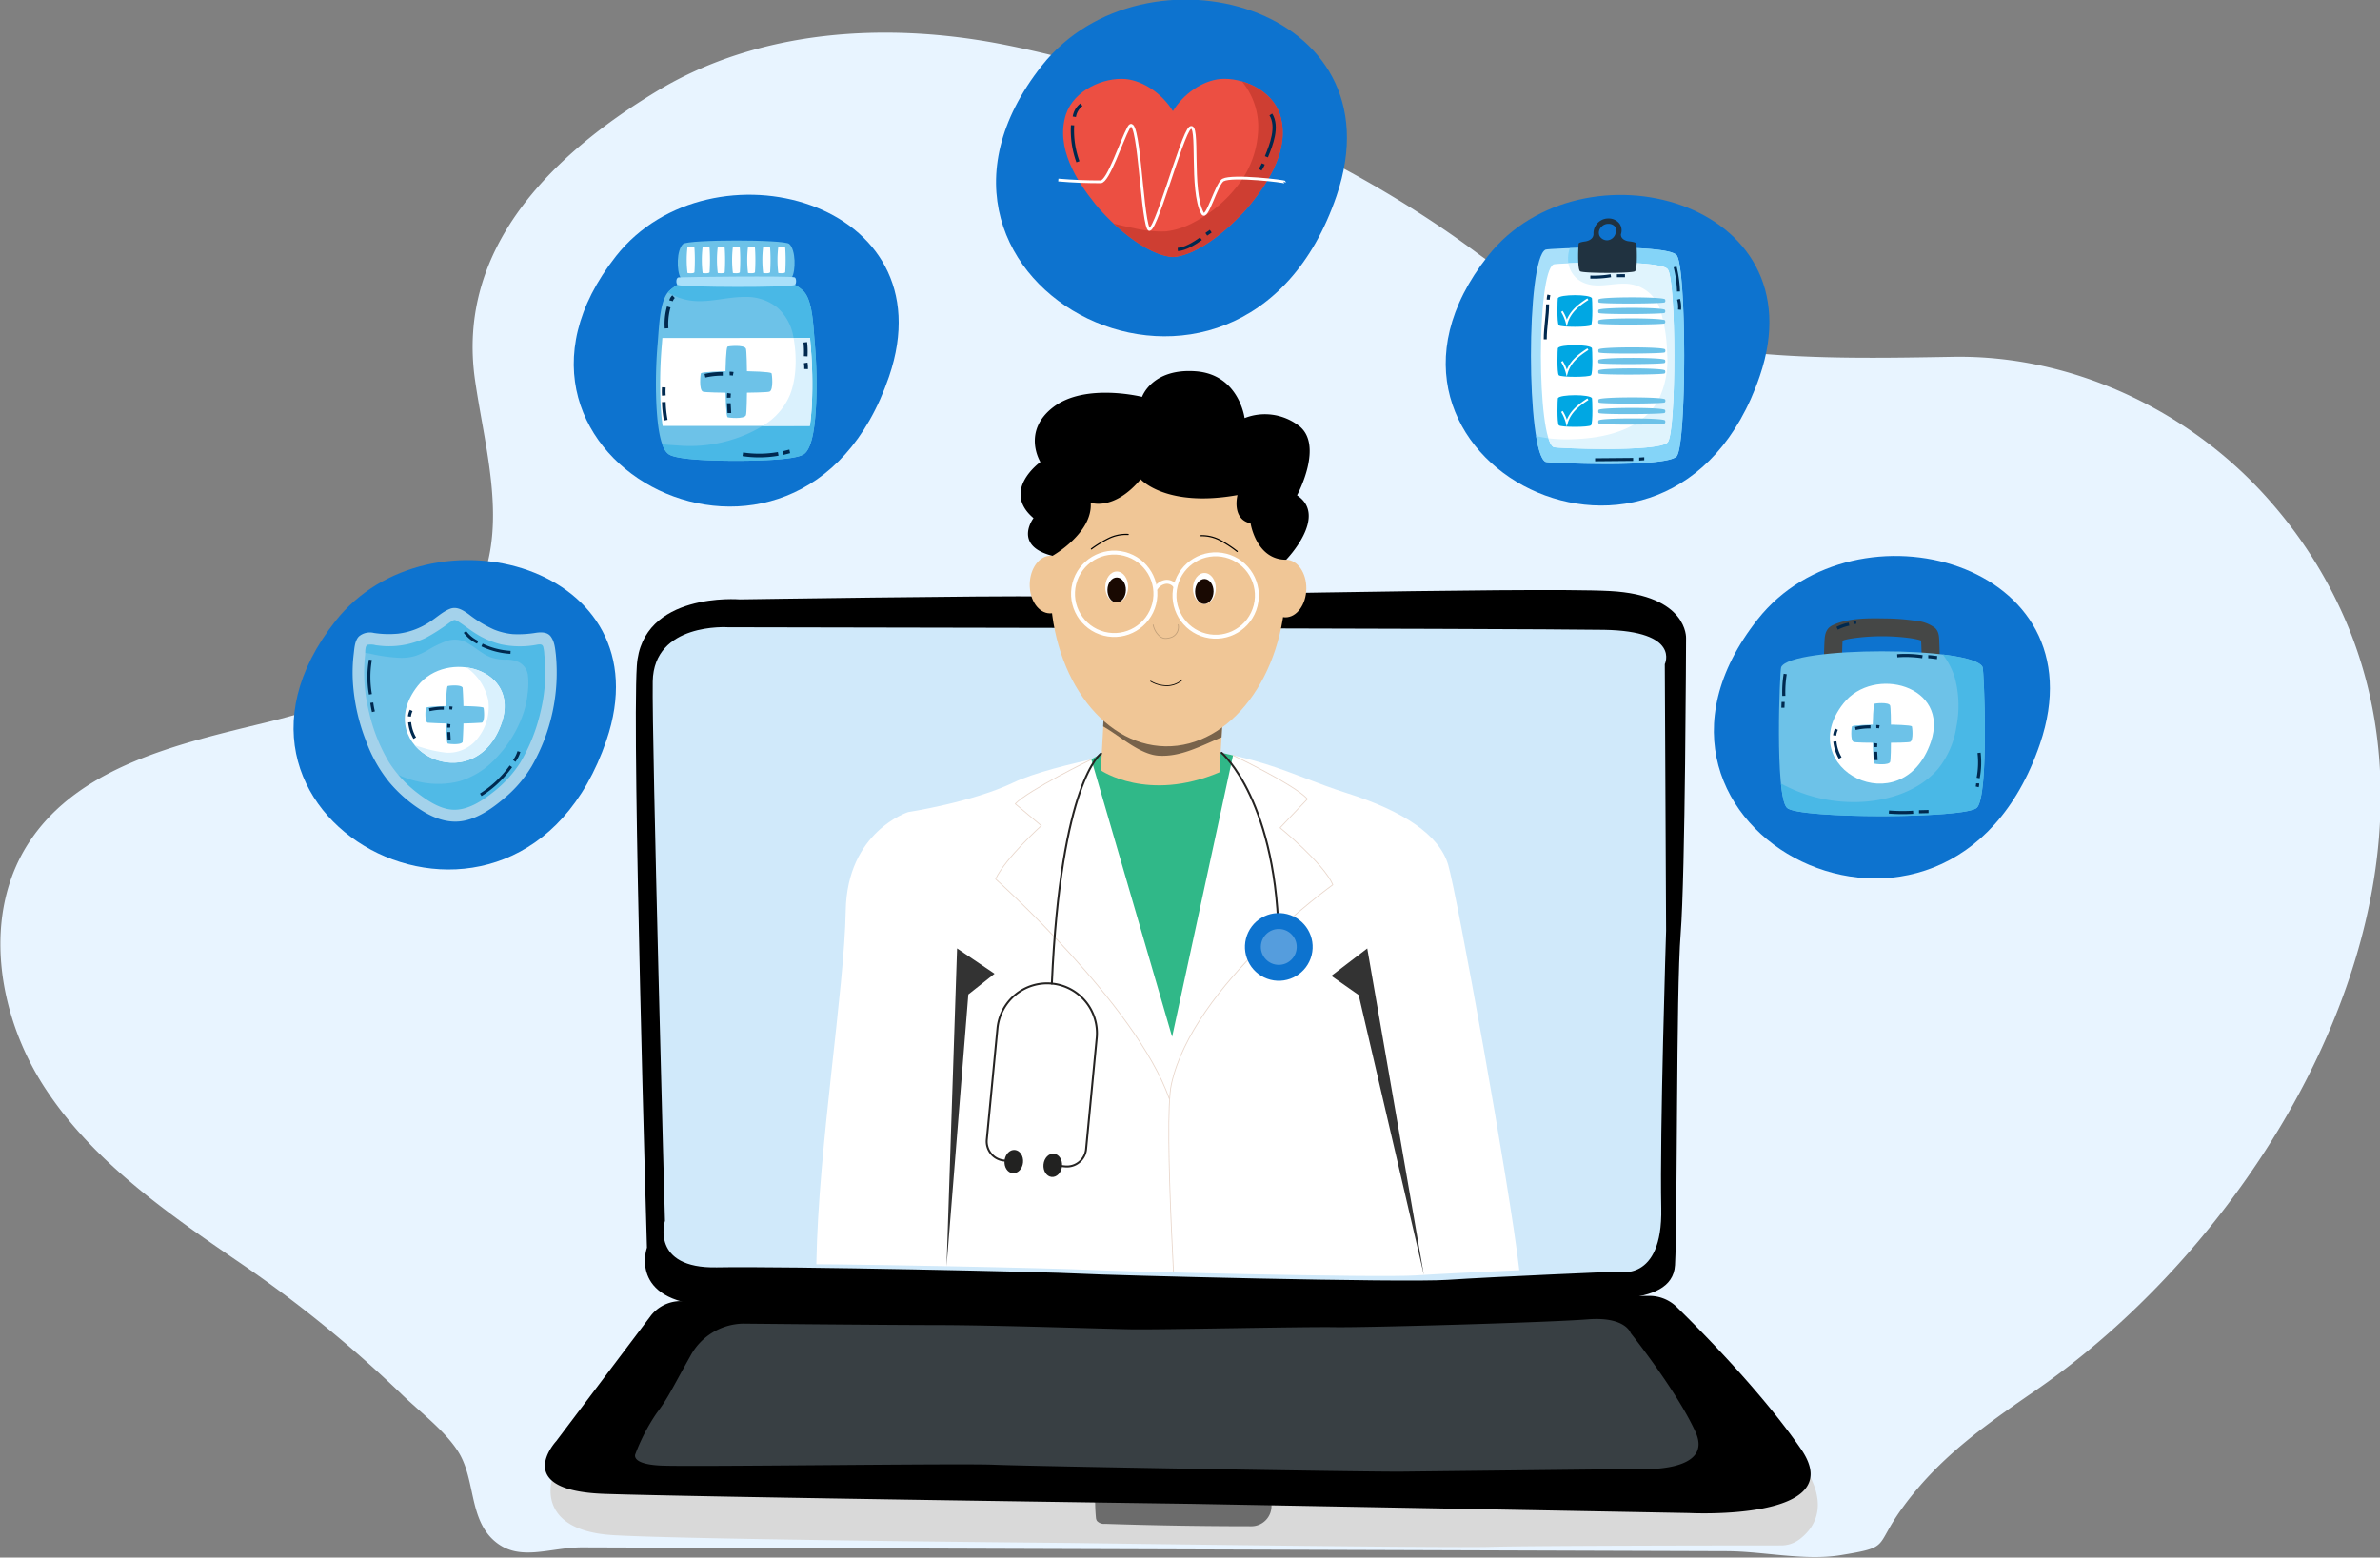 <svg xmlns="http://www.w3.org/2000/svg" xmlns:xlink="http://www.w3.org/1999/xlink" width="606.815" height="397.222" viewBox="0 0 606.815 397.222">
  <rect x="0" y="0" width="606.815" height="397.222" fill="#808080" stroke="none"/>
  <defs>
    <clipPath id="clip-path">
      <path id="Path_33" data-name="Path 33" d="M231.37,157.307,230.043,97.66s3.568-7.455-13.952-7.455c-5.614,0-28.078.284-56.019.669V0h-89.6V92.164c-30.51.451-53.6.8-53.6.8S0,92.138,0,105.393,4.867,226.065,4.867,226.065s-3.244,10.77,12,10.217,76.573-.235,82.413.021,73.653.849,83.71,0,38.611-2.506,38.611-2.506,10.383,2.485,9.733-14.359S231.37,157.307,231.37,157.307Z" transform="translate(0 0)" fill="none"/>
    </clipPath>
  </defs>
  <g id="eligible_provider" data-name="eligible provider" transform="matrix(1, 0.017, -0.017, 1, 75.966, 0.379)">
    <g id="Group_6150" data-name="Group 6150" transform="translate(-75.814 9.342) rotate(-1)">
      <path id="Path_6083" data-name="Path 6083" d="M779.516,466.031a114.14,114.14,0,0,0-19.732-32.387c-20.109-23.439-50.584-38.071-81.462-37.534-44.189.767-83.893,1.251-121.428-26.657-33.955-25.244-78.826-44.841-120.494-53.08-29.845-5.9-62.364-3.887-88.406,11.842-27.085,16.359-51.207,40.268-46.39,73.7,2.478,17.206,7.922,35.238,1.646,51.449-8.268,21.358-33.081,30.476-55.338,35.876s-47.125,11.079-59.846,30.123c-12.337,18.466-8.387,44.157,3.695,62.791s30.812,31.762,49.129,44.319a318.99,318.99,0,0,1,42,34.109c4.577,4.419,11.054,9.29,14.383,14.675,4.255,6.883,2.666,16.642,8.821,22.344,6.4,5.909,14.213,1.9,22.76,1.93l86.3.328,205.371.78h.024c9.313.035,19.821,2.526,29.015,1.031,12.871-2.093,8.568-2,15.525-11.7,9.243-12.888,20.866-21.1,33.842-30.02C757.894,619.428,806.994,535.4,779.516,466.031Z" transform="translate(-180.534 -313.325)" fill="#e8f4ff"/>
    </g>
    <g id="Group_53" data-name="Group 53" transform="translate(0 0)">
      <g id="Group_17" data-name="Group 17" transform="translate(69.3 72.651)">
        <g id="Group_3" data-name="Group 3" transform="translate(0 71.899)">
          <path id="Path_6" data-name="Path 6" d="M.3,9.24S-3.55,22.057,16.245,22.885s116.294,0,116.294,0,95.881-.277,107.324-.828c10.215-.493,62.812-1.426,73.994-1.621a7.781,7.781,0,0,0,4.584-1.549c3.009-2.288,7.142-7.3,2.666-15.884C321.108,3,66.322-6.891.3,9.24Z" transform="translate(1.542 222.225)" fill="#d9d9d9"/>
          <path id="Path_7" data-name="Path 7" d="M.28,11.03a1.918,1.918,0,0,0,.27.865,2.425,2.425,0,0,0,2.075.723q18.654.3,37.311-.015a5.136,5.136,0,0,0,5.02-5.675q-.259-2.363-.634-4.711A2.983,2.983,0,0,0,43.8.751,3.039,3.039,0,0,0,41.417.018Q28.372-.114,15.341.7C11.09.963,6.83,1.266,2.593,1.718-.19,2.015.009,2.184,0,5.216A49.583,49.583,0,0,0,.28,11.03Z" transform="translate(140.385 227.469)" opacity="0.5" style="mix-blend-mode: soft-light;isolation: isolate"/>
          <path id="Path_8" data-name="Path 8" d="M26.078,5.973S1.025,4.316.1,23.37,5.2,171.656,5.2,171.656s-4.639,13.669,15.774,14.5,91.4,1.242,107.171,0,94.643-2.9,105.777-4.556,32.939,1.656,33.4-9.941-.928-69.587,0-84.5.1-75.386.1-75.386S267.789.816,247.841.08,118.866,3.9,104.484,3.9,26.078,5.973,26.078,5.973Z" transform="translate(19.856 0)"/>
          <path id="Path_9" data-name="Path 9" d="M26.372,9.338,2.787,41.745S-8.812,54.585,15.314,55s149.851,0,149.851,0l126.655.185s41.29,1.473,28.3-16.753C309.99,24.219,294.171,8.747,287.7,2.622A9.951,9.951,0,0,0,280.645,0L34,5.53A9.676,9.676,0,0,0,26.372,9.338Z" transform="translate(0 179.617)"/>
          <path id="Path_10" data-name="Path 10" d="M18.914,3.145S0,2.2,0,17.3,5.456,154.759,5.456,154.759,1.819,167.027,18.914,166.4s85.843-.268,92.39.024,82.569.967,93.844,0,43.285-2.854,43.285-2.854,11.64,2.831,10.911-16.356.035-70.774.035-70.774L257.891,8.493S261.891,0,242.25,0,18.914,3.145,18.914,3.145Z" transform="translate(24.078 9.985)" fill="#d0e9fa"/>
          <path id="Path_11" data-name="Path 11" d="M26.964,4.882A15.579,15.579,0,0,0,13.64,13.424C8.9,22.2,8.217,24.1,5.281,28.134A49.214,49.214,0,0,0,.088,38.573s-1.355,2.611,6.549,2.848,76.337-1.9,84.918-1.661,95.31.238,103.89,0,58.5-1.661,59.625-1.661,20.1.712,15.133-9.727S253.265,3.459,253.265,3.459,251.908-.811,242.2.137,185.735,3.222,177.83,3.222s-44.492,1.423-51.944,1.423-34.331-.474-49.461-.237S26.964,4.882,26.964,4.882Z" transform="translate(22.923 185.737)" fill="#d0e9fa" opacity="0.27"/>
        </g>
        <g id="Group_16" data-name="Group 16" transform="translate(38.054 0)">
          <g id="Group_15" data-name="Group 15" transform="translate(0.192 10.998)" clip-path="url(#clip-path)">
            <g id="Group_14" data-name="Group 14" transform="translate(30.065 6.706)">
              <g id="Group_10" data-name="Group 10" transform="translate(0 0)">
                <path id="Path_12" data-name="Path 12" d="M85.42,0S58.4,4.767,48.074,9.933s-26.62,7.946-26.62,7.946-15.5,5.165-15.5,25.427S0,103.7,0,133.1s3.973,30.592,29,24.633,102.507-8.74,114.823-7.151,38.141,2.384,35.36-18.674S161.7,36.552,159.32,29,147.8,15.494,133.1,11.124,108.861.4,83.433,0" transform="translate(0 95.785)" fill="#fff"/>
                <path id="Path_13" data-name="Path 13" d="M0,4.9,21.795,75.285,36.1,3.26A180.365,180.365,0,0,0,16.123.046C8.077-.55,0,4.9,0,4.9Z" transform="translate(67.902 94.548)" fill="#30b888"/>
                <path id="Path_14" data-name="Path 14" d="M45.2,86.126C36.262,62.253,0,30.913,0,30.913c2.384-5.364,11.419-13.8,11.419-13.8L4.678,11.651C7.956,8.075,23.876,0,23.876,0" transform="translate(44.025 99.45)" fill="none" stroke="#e6d1c3" stroke-linecap="round" stroke-linejoin="round" stroke-width="0.2" opacity="0.9"/>
                <path id="Path_15" data-name="Path 15" d="M3.135,149.241S-1.45,93.849.47,84.192C5.531,58.7,40.778,32.552,40.778,32.552c-2.384-5.363-13.707-14.3-13.707-14.3l6.854-7.45C30.647,7.225,14.775,0,14.775,0" transform="translate(89.228 97.808)" fill="none" stroke="#e6d1c3" stroke-linecap="round" stroke-linejoin="round" stroke-width="0.2" opacity="0.9"/>
                <g id="Group_4" data-name="Group 4" transform="translate(70.363 72.739)">
                  <path id="Path_16" data-name="Path 16" d="M31.531,0l-.3,6.829-.6,13.678-.389,8.941C12.071,37.5,0,29.448,0,29.448L.4,19.271.984,3.934l.063-1.6,3.9-.3,10.015-.767Z" transform="translate(0 0)" fill="#f0c696"/>
                  <path id="Path_17" data-name="Path 17" d="M30.837,5.9l-.605,13.678c-5.72,2.539-10.411,5.177-15.889,4.96C9.463,24.346,4.285,19.619,0,17.309L.586,3a27.5,27.5,0,0,1,3.96-1.9A17.048,17.048,0,0,1,6.855.4,20.123,20.123,0,0,1,14.561.341,45.619,45.619,0,0,1,20.84,1.9,56.385,56.385,0,0,1,30.837,5.9Z" transform="translate(0.397 0.931)" opacity="0.5" style="mix-blend-mode: soft-light;isolation: isolate"/>
                </g>
                <g id="Group_9" data-name="Group 9" transform="translate(48.707)">
                  <ellipse id="Ellipse_1" data-name="Ellipse 1" cx="5.264" cy="7.35" rx="5.264" ry="7.35" transform="translate(62.728 47.686)" fill="#f0c696"/>
                  <ellipse id="Ellipse_2" data-name="Ellipse 2" cx="5.264" cy="7.35" rx="5.264" ry="7.35" transform="translate(2.734 47.686)" fill="#f0c696"/>
                  <ellipse id="Ellipse_3" data-name="Ellipse 3" cx="29.997" cy="41.282" rx="29.997" ry="41.282" transform="translate(7.999 13.221)" fill="#f0c696"/>
                  <path id="Path_18" data-name="Path 18" d="M30.551,27.814S37.131,35,55.3,31.422c0,0-1.5,6.158,3.464,7.152,0,0,1.58,9.287,9.232,9.113,0,0,10.634-11.3,2.489-16.463,0,0,6.953-13.359-.2-18a14.19,14.19,0,0,0-13.509-1.465S55.183.63,44.058.034,30.551,6.789,30.551,6.789,16.041,3.412,8,9.769,4.925,23.845,4.925,23.845s-9.987,7.379-1.517,14.331c0,0-5.239,7.124,5,9.533,0,0,10.2-5.957,9.517-13.7C17.92,34,23.8,36.126,30.551,27.814Z" transform="translate(0)"/>
                  <g id="Group_8" data-name="Group 8" transform="translate(11.674 41.917)">
                    <g id="Group_5" data-name="Group 5" transform="translate(10.327 9.507)">
                      <ellipse id="Ellipse_4" data-name="Ellipse 4" cx="2.915" cy="3.948" rx="2.915" ry="3.948" fill="#fff"/>
                      <path id="Path_19" data-name="Path 19" d="M4.7,3.184c0,1.759-1.052,3.185-2.351,3.185S0,4.943,0,3.184,1.052,0,2.351,0,4.7,1.426,4.7,3.184Z" transform="translate(0.564 1.527)" fill="#190902"/>
                    </g>
                    <g id="Group_6" data-name="Group 6" transform="translate(32.675 9.507)">
                      <path id="Path_20" data-name="Path 20" d="M5.83,3.949C5.83,6.129,4.525,7.9,2.914,7.9S0,6.129,0,3.949,1.305,0,2.914,0,5.83,1.768,5.83,3.949Z" transform="translate(0 0)" fill="#fff"/>
                      <path id="Path_21" data-name="Path 21" d="M4.7,3.184c0,1.759-1.053,3.185-2.352,3.185S0,4.943,0,3.184,1.052,0,2.352,0,4.7,1.426,4.7,3.184Z" transform="translate(0.564 1.527)" fill="#190902"/>
                    </g>
                    <g id="Group_7" data-name="Group 7" transform="translate(0 2.57)">
                      <circle id="Ellipse_5" data-name="Ellipse 5" cx="10.504" cy="10.504" r="10.504" transform="translate(0 20.446) rotate(-76.717)" fill="none" stroke="#fff" stroke-miterlimit="10" stroke-width="1"/>
                      <circle id="Ellipse_6" data-name="Ellipse 6" cx="10.504" cy="10.504" r="10.504" transform="translate(25.869 20.446) rotate(-76.717)" fill="none" stroke="#fff" stroke-miterlimit="10" stroke-width="1"/>
                      <path id="Path_22" data-name="Path 22" d="M0,1.865A3.537,3.537,0,0,1,2.686,0,2.591,2.591,0,0,1,5.128,1.269" transform="translate(23.14 9.351)" fill="none" stroke="#fff" stroke-miterlimit="10" stroke-width="1"/>
                    </g>
                    <path id="Path_23" data-name="Path 23" d="M0,3.865A29.8,29.8,0,0,1,4.341,1.121,9.989,9.989,0,0,1,9.3.018" transform="translate(6.631 0)" fill="none" stroke="#000" stroke-linecap="round" stroke-miterlimit="10" stroke-width="0.3"/>
                    <path id="Path_24" data-name="Path 24" d="M9.3,3.865A29.9,29.9,0,0,0,4.963,1.121,9.993,9.993,0,0,0,0,.018" transform="translate(34.489 0)" fill="none" stroke="#000" stroke-linecap="round" stroke-miterlimit="10" stroke-width="0.3"/>
                    <path id="Path_25" data-name="Path 25" d="M0,.473A7.947,7.947,0,0,0,3.618,1.531,5.944,5.944,0,0,0,8.055,0" transform="translate(22.294 36.86)" fill="none" stroke="#000" stroke-linecap="round" stroke-miterlimit="10" stroke-width="0.2"/>
                    <path id="Path_26" data-name="Path 26" d="M0,.15A5.141,5.141,0,0,0,1.4,2.727a2.736,2.736,0,0,0,1.359.8,3.067,3.067,0,0,0,1.22-.067,4.211,4.211,0,0,0,.973-.315A2.823,2.823,0,0,0,6.385,0" transform="translate(22.698 22.804)" fill="none" stroke="#000" stroke-linecap="round" stroke-miterlimit="10" stroke-width="0.2" opacity="0.2"/>
                  </g>
                </g>
                <path id="Path_27" data-name="Path 27" d="M9.046,0,24.892,83,7.059,11.919,0,7.151Z" transform="translate(130.006 146.442)" opacity="0.8" style="mix-blend-mode: soft-light;isolation: isolate"/>
                <path id="Path_28" data-name="Path 28" d="M1.306,0,0,81.074,4.375,11.688l6.593-5.394Z" transform="translate(33.194 148.214)" opacity="0.8" style="mix-blend-mode: soft-light;isolation: isolate"/>
              </g>
              <g id="Group_13" data-name="Group 13" transform="translate(42.885 97.201)">
                <g id="Group_11" data-name="Group 11" transform="translate(0 59.534)">
                  <path id="Path_29" data-name="Path 29" d="M6.761,45.548,4.5,45.37A4.888,4.888,0,0,1,.015,40.113l2.238-28.4A12.712,12.712,0,0,1,15.926.04h0A12.712,12.712,0,0,1,27.6,13.712l-2.236,28.4A4.888,4.888,0,0,1,20.108,46.6l-2.652-.209" transform="translate(0 0)" fill="none" stroke="#252322" stroke-linecap="round" stroke-linejoin="round" stroke-width="0.5"/>
                  <ellipse id="Ellipse_7" data-name="Ellipse 7" cx="2.98" cy="2.371" rx="2.98" ry="2.371" transform="matrix(0.079, -0.997, 0.997, 0.079, 14.347, 49.159)" fill="#222221"/>
                  <path id="Path_30" data-name="Path 30" d="M4.739,3.163c-.13,1.64-1.293,2.887-2.6,2.784S-.118,4.431.012,2.791,1.3-.1,2.609.006,4.867,1.523,4.739,3.163Z" transform="translate(4.619 42.615)" fill="#222221"/>
                </g>
                <path id="Path_31" data-name="Path 31" d="M11.553,0S1.4,7.022,0,58.867" transform="translate(15.925 0.707)" fill="none" stroke="#252322" stroke-linecap="round" stroke-linejoin="round" stroke-width="0.5"/>
                <path id="Path_32" data-name="Path 32" d="M0,0S14.7,12.093,15.41,49.24" transform="translate(58.199 0)" fill="none" stroke="#252322" stroke-linecap="round" stroke-linejoin="round" stroke-width="0.5"/>
                <g id="Group_12" data-name="Group 12" transform="translate(63.223 38.854)">
                  <circle id="Ellipse_8" data-name="Ellipse 8" cx="8.634" cy="8.634" r="8.634" transform="translate(0 16.805) rotate(-76.717)" fill="#0d73cf"/>
                  <circle id="Ellipse_9" data-name="Ellipse 9" cx="4.574" cy="4.574" r="4.574" transform="translate(5.812 5.812)" fill="#fff" opacity="0.3"/>
                </g>
              </g>
            </g>
          </g>
        </g>
      </g>
    </g>
    <g id="Group_6181" data-name="Group 6181" transform="translate(-219.342 -341.883) rotate(-1)">
      <g id="Group_6161" data-name="Group 6161" transform="translate(212.136 487.235)">
        <g id="Group_6155" data-name="Group 6155" transform="translate(362.078)">
          <path id="Path_6270" data-name="Path 6270" d="M1595.664,899.427c-42.629,53.9,48.528,100.262,71.929,31.832C1683.509,884.708,1620.559,867.946,1595.664,899.427Z" transform="translate(-1584.466 -883.31)" fill="#0d73cf"/>
          <g id="Group_6154" data-name="Group 6154" transform="translate(16.586 15.897)">
            <path id="Path_6271" data-name="Path 6271" d="M1695.457,954.053c0-.219,0-.436.008-.656.029-1.377.045-2.763.136-4.142.195-.069.444-.162.528-.187.491-.137,1-.236,1.5-.328a53.454,53.454,0,0,1,14.531-.21,22.056,22.056,0,0,1,2.537.437c.309.072.611.162.915.262q.059,1.112.093,2.225c.027.867.053,1.732.069,2.6h4.606q-.029-2-.113-4.005c-.061-1.419.035-2.995-1.111-4.037a9.258,9.258,0,0,0-4.82-1.8,52.507,52.507,0,0,0-7.607-.615c-4.373-.077-9.62-.192-13.663,1.718-1.548.732-1.959,2.074-2.055,3.644-.1,1.7-.147,3.4-.17,5.1Z" transform="translate(-1679.36 -943.56)" fill="#454746"/>
            <path id="Path_6272" data-name="Path 6272" d="M1649.367,1015.337c2.739,2.834,45.683,2.834,48.422,0,3.126-3.136,1.826-35.191,1.453-35.885-2.54-5.352-48.785-5.352-51.333,0C1647.541,980.146,1646.241,1012.2,1649.367,1015.337Z" transform="translate(-1647.327 -967.027)" fill="#6dc2e8"/>
            <path id="Path_6273" data-name="Path 6273" d="M1700.649,981.744c-.695-1.466-4.672-2.531-10.134-3.193a18.3,18.3,0,0,1,3.072,5.966,27.207,27.207,0,0,1,.391,12.411,22.359,22.359,0,0,1-4.685,10.791c-5.4,6.31-14.6,8.7-22.622,8.434a38.536,38.536,0,0,1-17.432-4.72c.315,3.135.8,5.461,1.536,6.195,2.739,2.834,45.683,2.834,48.422,0C1702.322,1014.492,1701.022,982.437,1700.649,981.744Z" transform="translate(-1648.734 -969.319)" fill="#49b8e6"/>
            <path id="Path_6274" data-name="Path 6274" d="M1652.386,997.316a28.9,28.9,0,0,0-.356,5.583" transform="translate(-1650.778 -983.133)" fill="none" stroke="#00294f" stroke-miterlimit="10" stroke-width="0.796"/>
            <path id="Path_6275" data-name="Path 6275" d="M1651.23,1024.32c0,.535-.062,1.012-.062,1.485" transform="translate(-1650.155 -1003.012)" fill="none" stroke="#00294f" stroke-miterlimit="10" stroke-width="0.796"/>
            <path id="Path_6276" data-name="Path 6276" d="M1840.041,1073.617a21.216,21.216,0,0,1-.236,6.415" transform="translate(-1789.021 -1039.302)" fill="none" stroke="#00294f" stroke-miterlimit="10" stroke-width="0.796"/>
            <path id="Path_6277" data-name="Path 6277" d="M1839.013,1103.109a4.55,4.55,0,0,1-.122.891" transform="translate(-1788.348 -1061.013)" fill="none" stroke="#00294f" stroke-miterlimit="10" stroke-width="0.796"/>
            <path id="Path_6278" data-name="Path 6278" d="M1753.586,1130.793a42.81,42.81,0,0,0,6.177.06" transform="translate(-1725.551 -1081.393)" fill="none" stroke="#00294f" stroke-miterlimit="10" stroke-width="0.796"/>
            <path id="Path_6279" data-name="Path 6279" d="M1782.625,1130.4c.833,0,1.6-.059,2.433-.059" transform="translate(-1746.928 -1081.063)" fill="none" stroke="#00294f" stroke-miterlimit="10" stroke-width="0.796"/>
            <path id="Path_6280" data-name="Path 6280" d="M1761.688,979.593a29.016,29.016,0,0,1,6.415.238" transform="translate(-1731.515 -970.042)" fill="none" stroke="#00294f" stroke-miterlimit="10" stroke-width="0.796"/>
            <path id="Path_6281" data-name="Path 6281" d="M1791.629,980.66c.771,0,1.483.177,2.256.237" transform="translate(-1753.556 -970.872)" fill="none" stroke="#00294f" stroke-miterlimit="10" stroke-width="0.796"/>
            <path id="Path_6282" data-name="Path 6282" d="M1703.613,950.214a11.632,11.632,0,0,1,3.029-1.068" transform="translate(-1688.762 -947.672)" fill="none" stroke="#00294f" stroke-miterlimit="10" stroke-width="0.796"/>
            <path id="Path_6283" data-name="Path 6283" d="M1719.6,947.467a2.539,2.539,0,0,1,.651-.119" transform="translate(-1700.53 -946.349)" fill="none" stroke="#00294f" stroke-miterlimit="10" stroke-width="0.796"/>
            <g id="Group_6153" data-name="Group 6153" transform="translate(12.985 16.692)">
              <path id="Path_6284" data-name="Path 6284" d="M1700.011,1011.816c-13.2,16.691,15.028,31.047,22.275,9.857C1727.214,1007.258,1707.723,1002.069,1700.011,1011.816Z" transform="translate(-1696.544 -1006.826)" fill="#fff"/>
              <path id="Path_6285" data-name="Path 6285" d="M1702.73,1066.8a10.363,10.363,0,0,1-1.367-4.218" transform="translate(-1700.092 -1047.874)" fill="none" stroke="#00294f" stroke-miterlimit="10" stroke-width="0.796"/>
              <path id="Path_6286" data-name="Path 6286" d="M1701.145,1052.265a4.949,4.949,0,0,1,.473-1.6" transform="translate(-1699.931 -1039.095)" fill="none" stroke="#00294f" stroke-miterlimit="10" stroke-width="0.796"/>
              <g id="Group_6152" data-name="Group 6152" transform="translate(5.467 4.93)">
                <g id="Group_6151" data-name="Group 6151">
                  <path id="Path_6287" data-name="Path 6287" d="M1742.4,1040.506c.316-.814.316-13.573,0-14.389-.349-.928-3.907-.541-3.984-.432-.6.756-.6,14.5,0,15.253C1738.5,1041.047,1742.055,1041.433,1742.4,1040.506Z" transform="translate(-1732.508 -1025.512)" fill="#6dc2e8"/>
                  <path id="Path_6288" data-name="Path 6288" d="M1717.868,1050.663c.815.315,13.574.315,14.389,0,.928-.349.543-3.906.434-3.984-.756-.594-14.5-.594-15.251,0C1717.327,1046.757,1716.941,1050.315,1717.868,1050.663Z" transform="translate(-1717.264 -1040.767)" fill="#6dc2e8"/>
                </g>
                <path id="Path_6289" data-name="Path 6289" d="M1740.875,1074.635c0-.715-.117-1.427-.117-2.14" transform="translate(-1734.559 -1060.1)" fill="none" stroke="#00294f" stroke-miterlimit="10" stroke-width="0.796"/>
                <path id="Path_6290" data-name="Path 6290" d="M1740.758,1065.345a4.769,4.769,0,0,1,.06-.95" transform="translate(-1734.559 -1054.136)" fill="none" stroke="#00294f" stroke-miterlimit="10" stroke-width="0.796"/>
                <path id="Path_6291" data-name="Path 6291" d="M1721.172,1048.828a16.738,16.738,0,0,1,3.86-.414" transform="translate(-1720.141 -1042.371)" fill="none" stroke="#00294f" stroke-miterlimit="10" stroke-width="0.796"/>
                <path id="Path_6292" data-name="Path 6292" d="M1741.426,1048.191a3.452,3.452,0,0,1,.775.059" transform="translate(-1735.051 -1042.207)" fill="none" stroke="#00294f" stroke-miterlimit="10" stroke-width="0.796"/>
              </g>
            </g>
          </g>
        </g>
        <g id="Group_6160" data-name="Group 6160" transform="translate(0 0.884)">
          <path id="Path_6293" data-name="Path 6293" d="M222.879,902.121c-40.9,51.714,46.561,96.2,69.012,30.542C307.161,888,246.767,871.919,222.879,902.121Z" transform="translate(-212.136 -886.659)" fill="#0d73cf"/>
          <g id="Group_6159" data-name="Group 6159" transform="translate(15.061 12.203)">
            <g id="Group_6156" data-name="Group 6156">
              <path id="Path_6294" data-name="Path 6294" d="M323.66,949.068c-.474-3.964-.77-4.542-4.133-3.964-12.081,2.084-17.307-6.445-20.18-6.445s-7.609,8.2-20.162,6.445c-3.376-.471-3.676,0-4.149,3.964-1.1,9.419,1.421,19.333,5.841,27.427,2.842,5.285,11.715,13.645,18.47,13.645s15.63-8.36,18.472-13.645C322.239,968.4,324.765,958.487,323.66,949.068Z" transform="translate(-273.311 -937.143)" fill="#6dc2e8"/>
              <path id="Path_6295" data-name="Path 6295" d="M324.664,949.068c-.474-3.964-.77-4.542-4.133-3.964-12.081,2.084-17.307-6.445-20.18-6.445s-7.609,8.2-20.162,6.445c-3.139-.437-3.619-.058-4.048,3.182.912.246,1.884.359,2.586.489a41.938,41.938,0,0,0,7.676,1.075,12.147,12.147,0,0,0,4.038-.528,18.763,18.763,0,0,0,2.87-1.312,25.765,25.765,0,0,1,5.1-2.476,6.483,6.483,0,0,1,4.811.349c2.106,1.086,3.84,2.794,6.027,3.742a11.5,11.5,0,0,0,4.358.71,7.407,7.407,0,0,1,2.87.54,4.34,4.34,0,0,1,2.526,3.386,19.268,19.268,0,0,1-.1,4.923,22.71,22.71,0,0,1-1.361,5.679,30.907,30.907,0,0,1-6.632,10.516,20.81,20.81,0,0,1-9.3,5.935,21.977,21.977,0,0,1-10.052.209,24.78,24.78,0,0,1-8.827-3.626c3.485,5.239,11.438,12.242,17.623,12.242,6.756,0,15.631-8.36,18.472-13.645C323.243,968.4,325.769,958.487,324.664,949.068Z" transform="translate(-274.315 -937.143)" fill="#50bae6"/>
              <path id="Path_6296" data-name="Path 6296" d="M321.04,944.835c-.2-1.636-.314-3.313-1.313-4.656-.847-1.14-2.463-1.107-3.682-.941a27.636,27.636,0,0,1-6.025.349,17.035,17.035,0,0,1-4.742-1.166,30.928,30.928,0,0,1-6.465-3.917c-1.4-1-3.008-2.059-4.754-1.379-1.852.719-3.4,2.2-5.071,3.282a18.743,18.743,0,0,1-8.164,3.049,25.378,25.378,0,0,1-6.143-.178,4.336,4.336,0,0,0-3.825.861c-1.088,1.085-1.171,3-1.349,4.45a40.278,40.278,0,0,0-.208,7.368,49.2,49.2,0,0,0,3.244,14.614,36.7,36.7,0,0,0,5.981,10.726,35.394,35.394,0,0,0,8.965,7.653c3.153,1.865,6.628,2.962,10.24,2.2,3.727-.782,7.1-3.153,10.008-5.607a31.667,31.667,0,0,0,7.1-8.214A47.876,47.876,0,0,0,321.04,944.835Zm-3.432-2.529h0a.007.007,0,0,1,0,.005s0-.005-.006-.005Zm0,0a.334.334,0,0,1,.04.049l-.036-.042S317.608,942.307,317.608,942.306Zm-.036-.055a.041.041,0,0,1,.007.013.34.34,0,0,0-.042-.024h0a.476.476,0,0,0-.049-.028A.592.592,0,0,0,317.572,942.25Zm-.472,17.259a44.7,44.7,0,0,1-5.159,12.865,30.375,30.375,0,0,1-7.286,7.808c-2.681,2.084-5.986,4.148-9.4,4.188-3.394.037-6.736-2.152-9.4-4.188a30.607,30.607,0,0,1-7.286-7.808,44.348,44.348,0,0,1-5.156-12.865,41.686,41.686,0,0,1-1-14.674c.067-.591-.091-2.33.663-2.558,0,0-.01,0-.015.005a4.859,4.859,0,0,1,2.075.12c.778.092,1.56.192,2.348.231A21.7,21.7,0,0,0,287.94,940.5a45.767,45.767,0,0,0,5.908-3.8c.243-.164.487-.322.74-.465a1.234,1.234,0,0,1,.723-.26,3.235,3.235,0,0,1,1.085.549c1.431.914,2.757,2,4.2,2.9A21.865,21.865,0,0,0,307.1,942.2a23.188,23.188,0,0,0,9.138.085c.6-.1,1.313-.227,1.575.5a9.2,9.2,0,0,1,.285,2.045A42.332,42.332,0,0,1,317.1,959.509Z" transform="translate(-269.22 -932.909)" fill="#a4d2eb"/>
            </g>
            <g id="Group_6158" data-name="Group 6158" transform="translate(13.313 15.029)">
              <path id="Path_6297" data-name="Path 6297" d="M323,994.657c-12.663,16.013,14.417,29.786,21.37,9.458C349.1,990.285,330.4,985.305,323,994.657Z" transform="translate(-319.677 -989.87)" fill="#fff"/>
              <path id="Path_6298" data-name="Path 6298" d="M342.245,990.363a13.59,13.59,0,0,1,5.58,8.436,12.623,12.623,0,0,1-2.271,9.059,9.555,9.555,0,0,1-8.357,4.259,32.588,32.588,0,0,1-6.486-1.4,15.093,15.093,0,0,1-1.693-.565c5.333,6.4,17.825,7.214,22.232-5.67C354.046,996.3,348.651,991.219,342.245,990.363Z" transform="translate(-326.554 -990.233)" fill="#daf1fd"/>
              <path id="Path_6299" data-name="Path 6299" d="M325.609,1047.416a9.938,9.938,0,0,1-1.308-4.045" transform="translate(-323.081 -1029.255)" fill="none" stroke="#00294f" stroke-miterlimit="10" stroke-width="0.764"/>
              <path id="Path_6300" data-name="Path 6300" d="M324.078,1033.465a4.887,4.887,0,0,1,.457-1.539" transform="translate(-322.917 -1020.83)" fill="none" stroke="#00294f" stroke-miterlimit="10" stroke-width="0.764"/>
              <g id="Group_6157" data-name="Group 6157" transform="translate(5.243 4.732)">
                <path id="Path_6301" data-name="Path 6301" d="M363.679,1022.187a105.212,105.212,0,0,0,0-13.8c-.336-.89-3.749-.522-3.823-.415-.571.723-.571,13.907,0,14.634C359.929,1022.709,363.343,1023.078,363.679,1022.187Z" transform="translate(-354.183 -1007.804)" fill="#6dc2e8"/>
                <path id="Path_6302" data-name="Path 6302" d="M340.132,1031.925a105.169,105.169,0,0,0,13.8,0c.894-.333.523-3.748.417-3.823-.725-.571-13.909-.571-14.635,0C339.609,1028.177,339.241,1031.592,340.132,1031.925Z" transform="translate(-339.549 -1022.431)" fill="#6dc2e8"/>
              </g>
              <path id="Path_6303" data-name="Path 6303" d="M362.2,1054.929c0-.681-.114-1.368-.114-2.05" transform="translate(-350.897 -1036.255)" fill="none" stroke="#00294f" stroke-miterlimit="10" stroke-width="0.764"/>
              <path id="Path_6304" data-name="Path 6304" d="M362.086,1046.015a4.566,4.566,0,0,1,.058-.913" transform="translate(-350.897 -1030.529)" fill="none" stroke="#00294f" stroke-miterlimit="10" stroke-width="0.764"/>
              <path id="Path_6305" data-name="Path 6305" d="M343.3,1030.166a15.986,15.986,0,0,1,3.7-.4" transform="translate(-337.071 -1019.24)" fill="none" stroke="#00294f" stroke-miterlimit="10" stroke-width="0.764"/>
              <path id="Path_6306" data-name="Path 6306" d="M362.738,1029.555a3.345,3.345,0,0,1,.741.056" transform="translate(-351.377 -1019.084)" fill="none" stroke="#00294f" stroke-miterlimit="10" stroke-width="0.764"/>
            </g>
            <path id="Path_6307" data-name="Path 6307" d="M288.132,1026.747a22.509,22.509,0,0,1-.425-2.309" transform="translate(-282.829 -1000.289)" fill="none" stroke="#00294f" stroke-miterlimit="10" stroke-width="0.764"/>
            <path id="Path_6308" data-name="Path 6308" d="M285.33,991.776a25.384,25.384,0,0,1,0-8.8" transform="translate(-280.794 -969.764)" fill="none" stroke="#00294f" stroke-miterlimit="10" stroke-width="0.764"/>
            <path id="Path_6309" data-name="Path 6309" d="M392.992,1093.252a27.139,27.139,0,0,0,7.69-7.264" transform="translate(-360.336 -1045.599)" fill="none" stroke="#00294f" stroke-miterlimit="10" stroke-width="0.764"/>
            <path id="Path_6310" data-name="Path 6310" d="M425.371,1074.129a7.9,7.9,0,0,0,1.2-2.391" transform="translate(-384.172 -1035.109)" fill="none" stroke="#00294f" stroke-miterlimit="10" stroke-width="0.764"/>
            <path id="Path_6311" data-name="Path 6311" d="M377.766,956.086a8.863,8.863,0,0,0,3.245,2.649" transform="translate(-349.127 -949.971)" fill="none" stroke="#00294f" stroke-miterlimit="10" stroke-width="0.764"/>
            <path id="Path_6312" data-name="Path 6312" d="M394.281,968.723a19.443,19.443,0,0,0,7.266,1.881" transform="translate(-361.285 -959.274)" fill="none" stroke="#00294f" stroke-miterlimit="10" stroke-width="0.764"/>
          </g>
        </g>
      </g>
      <g id="Group_6163" data-name="Group 6163" transform="translate(391.283 345.28)">
        <path id="Path_6313" data-name="Path 6313" d="M902.821,362.109c-44.51,56.282,50.673,104.69,75.108,33.237C994.547,346.74,928.817,329.238,902.821,362.109Z" transform="translate(-891.129 -345.28)" fill="#0d73cf"/>
        <g id="Group_6162" data-name="Group 6162" transform="translate(15.878 20.211)">
          <path id="Path_6314" data-name="Path 6314" d="M1011.2,430.9c-2.126-6.247-9.618-9.428-15.187-8.975-4.658.456-9.438,3.864-12.07,8.18-2.635-4.316-7.412-7.724-12.071-8.18-5.569-.454-13.062,2.728-15.191,8.975-2.73,8.517,2.737,17.037,7.5,22.944,4.352,5.339,12.98,13.019,19.764,13.474,6.785-.456,15.411-8.136,19.767-13.474C1008.467,447.936,1013.934,439.416,1011.2,430.9Z" transform="translate(-954.724 -421.882)" fill="#ec4f42"/>
          <path id="Path_6315" data-name="Path 6315" d="M1047.074,432.735c-1.464-4.3-5.475-7.151-9.647-8.36a18.279,18.279,0,0,1,4.078,13.226,24.459,24.459,0,0,1-5.17,13.309,33.956,33.956,0,0,1-11.314,9.452,19.507,19.507,0,0,1-7.008,2.241,29.572,29.572,0,0,1-8.216-.839c-1.7-.339-3.422-.7-5.113-1.163,4.5,4.213,10.288,8.227,15.134,8.551,6.785-.456,15.411-8.136,19.766-13.474C1044.344,449.772,1049.811,441.252,1047.074,432.735Z" transform="translate(-990.602 -423.717)" fill="#ce3e32"/>
          <path id="Path_6316" data-name="Path 6316" d="M951.309,480.667c3.976.341,7.269.455,10.791.455,1.93,0,5.293-10.418,7.157-13.838,2.614-4.791,3.17,21.749,5,25.763,1.365,3,8.53-24.145,10.654-25.671,2.45-1.761-.078,15.946,3.153,21.788,1.112,2.012,3.571-7.7,5.275-8.5,2.382-1.25,15.79.341,15.676.567" transform="translate(-951.309 -454.88)" fill="none" stroke="#fff" stroke-miterlimit="10" stroke-width="0.705"/>
          <path id="Path_6317" data-name="Path 6317" d="M966.317,475.978a23.477,23.477,0,0,1-1.362-9.314" transform="translate(-961.317 -454.849)" fill="none" stroke="#00294f" stroke-miterlimit="10" stroke-width="0.832"/>
          <path id="Path_6318" data-name="Path 6318" d="M966.816,449.925a4.8,4.8,0,0,1,1.815-3.066" transform="translate(-962.725 -440.269)" fill="none" stroke="#00294f" stroke-miterlimit="10" stroke-width="0.832"/>
          <path id="Path_6319" data-name="Path 6319" d="M1153.5,456.328c1.929,3.182.112,7.724-1.137,10.791" transform="translate(-1099.314 -447.24)" fill="none" stroke="#00294f" stroke-miterlimit="10" stroke-width="0.832"/>
          <path id="Path_6320" data-name="Path 6320" d="M1147.127,504.117a9.369,9.369,0,0,1-.795,1.475" transform="translate(-1094.877 -482.42)" fill="none" stroke="#00294f" stroke-miterlimit="10" stroke-width="0.832"/>
          <path id="Path_6321" data-name="Path 6321" d="M1066.684,579.168c1.932-.115,4.319-1.591,5.909-2.727" transform="translate(-1036.243 -535.662)" fill="none" stroke="#00294f" stroke-miterlimit="10" stroke-width="0.832"/>
          <path id="Path_6322" data-name="Path 6322" d="M1094.246,569.917c.339-.228.795-.568,1.134-.8" transform="translate(-1056.533 -530.273)" fill="none" stroke="#00294f" stroke-miterlimit="10" stroke-width="0.832"/>
        </g>
      </g>
      <g id="Group_6180" data-name="Group 6180" transform="translate(283.607 394.988)">
        <g id="Group_6168" data-name="Group 6168" transform="translate(0 0)">
          <path id="Path_6323" data-name="Path 6323" d="M493.849,549.265c-41.22,52.12,46.925,96.953,69.553,30.783C578.794,535.033,517.922,518.826,493.849,549.265Z" transform="translate(-483.02 -533.682)" fill="#0d73cf"/>
          <g id="Group_6167" data-name="Group 6167" transform="translate(20.95 11.672)">
            <path id="Path_6324" data-name="Path 6324" d="M602.946,630.1c-.417-4.723-.524-11.46-3.043-13.754-4.518-4.11-11.178-3.57-17.006-3.57s-12.486-.54-17.007,3.57c-2.518,2.294-2.624,9.031-3.047,13.754a121.39,121.39,0,0,0-.312,15.118c.209,4.094.735,11.408,3.255,12.914s13.046,1.6,17.112,1.6,14.592-.094,17.114-1.6,3.041-8.82,3.254-12.914A120.819,120.819,0,0,0,602.946,630.1Z" transform="translate(-562.424 -603.564)" fill="#6dc2e8"/>
            <path id="Path_6325" data-name="Path 6325" d="M607.433,630.1c-.417-4.723-.524-11.46-3.043-13.754-4.518-4.11-11.178-3.57-17.006-3.57s-12.486-.54-17.008,3.57a4.025,4.025,0,0,0-.4.428,15.016,15.016,0,0,0,6.3,2.164c4.54.451,8.941-1.038,13.464-.982a12.574,12.574,0,0,1,8.153,2.728,12.826,12.826,0,0,1,4.067,7.458c.867,4.687.888,10.181-.84,14.681-1.875,4.881-6.249,8-10.9,10.064a36.29,36.29,0,0,1-17.159,2.982c-1.433-.109-2.99-.183-4.539-.362a4.889,4.889,0,0,0,1.752,2.625c2.52,1.5,13.046,1.6,17.112,1.6s14.591-.094,17.114-1.6,3.041-8.82,3.254-12.914A120.819,120.819,0,0,0,607.433,630.1Z" transform="translate(-566.911 -603.564)" fill="#49b8e6"/>
            <path id="Path_6326" data-name="Path 6326" d="M567.14,694.537h37.521c.312-2.085.448-4.274.533-5.916a114.585,114.585,0,0,0-.3-14.325c-.062-.691-.115-1.429-.173-2.187H567.076c-.057.758-.11,1.5-.172,2.187a114.587,114.587,0,0,0-.3,14.325C566.69,690.263,566.828,692.452,567.14,694.537Z" transform="translate(-565.428 -647.258)" fill="#fff"/>
            <path id="Path_6327" data-name="Path 6327" d="M677.719,674.3c-.062-.691-.115-1.429-.173-2.187h-4.2c.819,4.629.808,10-.887,14.41a16.752,16.752,0,0,1-7.031,8.017h12.057c.312-2.085.448-4.274.533-5.916A114.585,114.585,0,0,0,677.719,674.3Z" transform="translate(-638.25 -647.258)" fill="#daf1fd"/>
            <path id="Path_6328" data-name="Path 6328" d="M612.005,578.795c-1.247-1.167-25.81-1.167-27.058,0-1.717,1.557-1.655,6.885-.664,8.571,1.158,2.2,27.227,2.2,28.384,0C613.661,585.68,613.717,580.352,612.005,578.795Z" transform="translate(-578.003 -577.919)" fill="#6dc2e8"/>
            <path id="Path_6329" data-name="Path 6329" d="M612.351,612.959c-1.273-.4-28.2-.115-29.522,0-.832.071-.7,1.678-.323,1.919,1.2.63,28.8.756,29.922,0C612.861,614.587,612.83,613.111,612.351,612.959Z" transform="translate(-576.989 -603.563)" fill="#a9e0fa"/>
            <g id="Group_6164" data-name="Group 6164" transform="translate(7.862 1.584)">
              <path id="Path_6330" data-name="Path 6330" d="M594.192,590.425a46.985,46.985,0,0,0,0-6.239c-.154-.4-1.738-.237-1.771-.19a27.457,27.457,0,0,0,0,6.617C592.455,590.66,594.039,590.827,594.192,590.425Z" transform="translate(-592.222 -583.922)" fill="#fff"/>
              <path id="Path_6331" data-name="Path 6331" d="M608.81,590.425a46.272,46.272,0,0,0,0-6.239c-.154-.4-1.74-.237-1.772-.19a27.532,27.532,0,0,0,0,6.617C607.07,590.66,608.656,590.827,608.81,590.425Z" transform="translate(-602.982 -583.922)" fill="#fff"/>
              <path id="Path_6332" data-name="Path 6332" d="M623.429,590.425a46.013,46.013,0,0,0,0-6.239c-.153-.4-1.736-.237-1.773-.19a27.639,27.639,0,0,0,0,6.617C621.694,590.66,623.277,590.827,623.429,590.425Z" transform="translate(-613.744 -583.922)" fill="#fff"/>
              <path id="Path_6333" data-name="Path 6333" d="M638.051,590.425a46.718,46.718,0,0,0,0-6.239c-.156-.4-1.739-.237-1.775-.19a27.753,27.753,0,0,0,0,6.617C636.312,590.66,637.9,590.827,638.051,590.425Z" transform="translate(-624.507 -583.922)" fill="#fff"/>
              <path id="Path_6334" data-name="Path 6334" d="M652.671,590.425a46.013,46.013,0,0,0,0-6.239c-.155-.4-1.738-.237-1.774-.19a27.759,27.759,0,0,0,0,6.617C650.933,590.66,652.516,590.827,652.671,590.425Z" transform="translate(-635.27 -583.922)" fill="#fff"/>
              <path id="Path_6335" data-name="Path 6335" d="M667.291,590.425a46.013,46.013,0,0,0,0-6.239c-.156-.4-1.74-.237-1.775-.19a27.632,27.632,0,0,0,0,6.617C665.551,590.66,667.135,590.827,667.291,590.425Z" transform="translate(-646.031 -583.922)" fill="#fff"/>
              <path id="Path_6336" data-name="Path 6336" d="M681.91,590.425a46.7,46.7,0,0,0,0-6.239c-.155-.4-1.74-.237-1.772-.19a27.532,27.532,0,0,0,0,6.617C680.17,590.66,681.756,590.827,681.91,590.425Z" transform="translate(-656.795 -583.922)" fill="#fff"/>
            </g>
            <g id="Group_6166" data-name="Group 6166" transform="translate(11.28 26.874)">
              <g id="Group_6165" data-name="Group 6165">
                <path id="Path_6337" data-name="Path 6337" d="M634.815,697.443c.369-.96.369-16,0-16.955-.411-1.094-4.607-.639-4.7-.509-.7.891-.7,17.084,0,17.975C630.209,698.085,634.4,698.538,634.815,697.443Z" transform="translate(-623.151 -679.775)" fill="#6dc2e8"/>
                <path id="Path_6338" data-name="Path 6338" d="M605.893,709.413c.958.371,15.994.371,16.954,0,1.095-.411.641-4.6.509-4.7-.889-.7-17.085-.7-17.975,0C605.253,704.808,604.8,709,605.893,709.413Z" transform="translate(-605.177 -697.748)" fill="#6dc2e8"/>
              </g>
              <path id="Path_6339" data-name="Path 6339" d="M633,737.665c0-.84-.141-1.68-.141-2.52" transform="translate(-625.558 -720.536)" fill="none" stroke="#00294f" stroke-miterlimit="10" stroke-width="0.939"/>
              <path id="Path_6340" data-name="Path 6340" d="M632.863,726.717a5.706,5.706,0,0,1,.069-1.119" transform="translate(-625.558 -713.508)" fill="none" stroke="#00294f" stroke-miterlimit="10" stroke-width="0.939"/>
              <path id="Path_6341" data-name="Path 6341" d="M609.789,707.251a19.663,19.663,0,0,1,4.547-.489" transform="translate(-608.572 -699.642)" fill="none" stroke="#00294f" stroke-miterlimit="10" stroke-width="0.939"/>
              <path id="Path_6342" data-name="Path 6342" d="M633.652,706.5a3.97,3.97,0,0,1,.911.07" transform="translate(-626.139 -699.446)" fill="none" stroke="#00294f" stroke-miterlimit="10" stroke-width="0.939"/>
            </g>
            <path id="Path_6343" data-name="Path 6343" d="M572.635,647.564a15.862,15.862,0,0,1,.557-5.459" transform="translate(-569.916 -625.17)" fill="none" stroke="#00294f" stroke-miterlimit="10" stroke-width="0.939"/>
            <path id="Path_6344" data-name="Path 6344" d="M577.1,633.206a2.193,2.193,0,0,1,.63-1.05" transform="translate(-573.227 -617.846)" fill="none" stroke="#00294f" stroke-miterlimit="10" stroke-width="0.939"/>
            <path id="Path_6345" data-name="Path 6345" d="M570.558,738.641a27.811,27.811,0,0,1-.492-4.618" transform="translate(-568.05 -692.836)" fill="none" stroke="#00294f" stroke-miterlimit="10" stroke-width="0.939"/>
            <path id="Path_6346" data-name="Path 6346" d="M569.937,721.912a13.871,13.871,0,0,1,0-2.08" transform="translate(-567.921 -682.39)" fill="none" stroke="#00294f" stroke-miterlimit="10" stroke-width="0.939"/>
            <path id="Path_6347" data-name="Path 6347" d="M646.336,784.259a28.052,28.052,0,0,0,9.029-.107" transform="translate(-624.197 -729.739)" fill="none" stroke="#00294f" stroke-miterlimit="10" stroke-width="0.939"/>
            <path id="Path_6348" data-name="Path 6348" d="M685.328,782.186c.526-.1,1.155-.314,1.678-.42" transform="translate(-652.901 -727.983)" fill="none" stroke="#00294f" stroke-miterlimit="10" stroke-width="0.939"/>
            <path id="Path_6349" data-name="Path 6349" d="M706.75,676.324a20.573,20.573,0,0,1,.1,3.57" transform="translate(-668.671 -650.361)" fill="none" stroke="#00294f" stroke-miterlimit="10" stroke-width="0.939"/>
            <path id="Path_6350" data-name="Path 6350" d="M707.141,696.219a8.028,8.028,0,0,1,.1,1.576" transform="translate(-668.959 -665.007)" fill="none" stroke="#00294f" stroke-miterlimit="10" stroke-width="0.939"/>
          </g>
        </g>
        <g id="Group_6179" data-name="Group 6179" transform="translate(222.291 0.157)">
          <path id="Path_6351" data-name="Path 6351" d="M1336.324,549.8c-41.058,51.913,46.742,96.57,69.282,30.659C1420.933,535.623,1360.3,519.477,1336.324,549.8Z" transform="translate(-1325.538 -534.276)" fill="#0d73cf"/>
          <g id="Group_6178" data-name="Group 6178" transform="translate(21.73 5.996)">
            <path id="Path_6352" data-name="Path 6352" d="M1444.982,638.348c2.635-2.546,2.635-48.865,0-51.41-2.914-2.906-32.709-1.7-33.353-1.355-4.975,2.365-4.975,51.755,0,54.118C1412.273,640.047,1442.068,641.254,1444.982,638.348Z" transform="translate(-1407.898 -577.643)" fill="#a9e0fa"/>
            <path id="Path_6353" data-name="Path 6353" d="M1448.592,586.938c-2.1-2.093-18.125-2.053-27.18-1.737a8.417,8.417,0,0,0-.271,4.3,6.579,6.579,0,0,0,3.349,4.313c3.877,1.957,7.975.083,12.017.532a9.512,9.512,0,0,1,7.966,6.557,40.174,40.174,0,0,1,1.741,10.938,22.986,22.986,0,0,1-1.942,11.506c-4.047,8.22-13.827,10.336-22.241,10.585a33.367,33.367,0,0,1-9.229-.832c.6,3.643,1.414,6.119,2.437,6.6.644.345,30.44,1.553,33.353-1.353C1451.226,635.8,1451.226,589.482,1448.592,586.938Z" transform="translate(-1411.507 -577.642)" fill="#84d4f8"/>
            <path id="Path_6354" data-name="Path 6354" d="M1449.775,645.453c2.291-2.217,2.291-42.027,0-44.241-2.537-2.53-28.465-1.479-29.026-1.18-4.33,2.058-4.33,44.542,0,46.6C1421.31,646.93,1447.237,647.981,1449.775,645.453Z" transform="translate(-1414.967 -588.332)" fill="#fff"/>
            <path id="Path_6355" data-name="Path 6355" d="M1455.092,601.211c-1.959-1.953-17.849-1.773-25.259-1.451.023.144.051.286.084.427a6.579,6.579,0,0,0,3.349,4.313c3.877,1.957,7.975.083,12.017.532a9.512,9.512,0,0,1,7.966,6.557,40.169,40.169,0,0,1,1.741,10.938,22.985,22.985,0,0,1-1.942,11.506c-4.047,8.22-13.827,10.336-22.241,10.585a39.15,39.15,0,0,1-6.084-.243c.388,1.219.835,2.015,1.342,2.255.562.3,26.489,1.351,29.027-1.177C1457.383,643.236,1457.383,603.425,1455.092,601.211Z" transform="translate(-1420.284 -588.331)" fill="#e0f4fd"/>
            <path id="Path_6356" data-name="Path 6356" d="M1468.385,563.356c-.14-.244-.958-.432-2.144-.563-.479-.1-1.85-.5-1.782-1.768v0a2.989,2.989,0,0,0-.345-2.684,3.449,3.449,0,0,0-2.839-1.337,3.664,3.664,0,0,0-2.915,1.351,3.712,3.712,0,0,0-.883,2.7c-.007.034-.015.07-.021.112-.151,1.185-1.4,1.56-2,1.673-.978.127-1.638.3-1.759.516-.088.137-.395,6.484.343,7.1.645.56,13.36.56,14,0C1468.779,569.84,1468.474,563.493,1468.385,563.356Zm-5.264-2.647a2.343,2.343,0,0,1-2.057,1.853h-.248a2.186,2.186,0,0,1-1.824-1.147,2.047,2.047,0,0,1,.445-2.214,2.311,2.311,0,0,1,1.839-.829,2.114,2.114,0,0,1,1.723.762A1.672,1.672,0,0,1,1463.121,560.709Z" transform="translate(-1441.511 -557)" fill="#203240"/>
            <g id="Group_6171" data-name="Group 6171" transform="translate(6.755 19.553)">
              <g id="Group_6169" data-name="Group 6169" transform="translate(10.393 0.564)">
                <path id="Path_6357" data-name="Path 6357" d="M1473.066,634.534c.323.432,16.32.338,16.831,0,.284-.185.158-.676.1-.768-.429-.693-16.521-.693-16.951,0A.98.98,0,0,0,1473.066,634.534Z" transform="translate(-1472.953 -633.246)" fill="#6dc2e8"/>
                <path id="Path_6358" data-name="Path 6358" d="M1472.982,644.695c.324.431,16.32.338,16.833,0,.282-.184.156-.677.095-.766-.432-.695-16.519-.695-16.952,0A.983.983,0,0,0,1472.982,644.695Z" transform="translate(-1472.892 -640.727)" fill="#6dc2e8"/>
                <path id="Path_6359" data-name="Path 6359" d="M1472.982,654.864c.324.43,16.32.336,16.833,0,.282-.189.156-.678.095-.768-.432-.692-16.519-.692-16.952,0A.988.988,0,0,0,1472.982,654.864Z" transform="translate(-1472.892 -648.213)" fill="#6dc2e8"/>
              </g>
              <g id="Group_6170" data-name="Group 6170">
                <path id="Path_6360" data-name="Path 6360" d="M1433.847,638.769c.464.543,7.746.543,8.209,0,.532-.6.31-6.758.247-6.89-.43-1.028-8.271-1.028-8.7,0C1433.536,632.011,1433.317,638.166,1433.847,638.769Z" transform="translate(-1433.501 -631.107)" fill="#00a7e3"/>
                <path id="Path_6361" data-name="Path 6361" d="M1437.793,638.088a10.18,10.18,0,0,1,1.244,2.91c.812-2.781,3.038-4.537,5.39-6.033" transform="translate(-1436.661 -633.947)" fill="none" stroke="#fff" stroke-miterlimit="10" stroke-width="0.487"/>
              </g>
            </g>
            <g id="Group_6174" data-name="Group 6174" transform="translate(6.755 32.307)">
              <g id="Group_6172" data-name="Group 6172" transform="translate(10.393 0.566)">
                <path id="Path_6362" data-name="Path 6362" d="M1473.066,682.881c.323.431,16.32.337,16.831,0,.284-.188.158-.678.1-.769-.429-.692-16.521-.692-16.951,0A.982.982,0,0,0,1473.066,682.881Z" transform="translate(-1472.953 -681.593)" fill="#6dc2e8"/>
                <path id="Path_6363" data-name="Path 6363" d="M1472.982,693.045c.324.431,16.32.338,16.833,0,.282-.187.156-.678.095-.768-.432-.693-16.519-.693-16.952,0A.988.988,0,0,0,1472.982,693.045Z" transform="translate(-1472.892 -689.076)" fill="#6dc2e8"/>
                <path id="Path_6364" data-name="Path 6364" d="M1472.982,703.207c.324.431,16.32.337,16.833,0,.282-.186.156-.679.095-.769-.432-.693-16.519-.693-16.952,0A.991.991,0,0,0,1472.982,703.207Z" transform="translate(-1472.892 -696.556)" fill="#6dc2e8"/>
              </g>
              <g id="Group_6173" data-name="Group 6173">
                <path id="Path_6365" data-name="Path 6365" d="M1433.847,687.111c.464.542,7.746.542,8.209,0,.532-.6.31-6.758.247-6.891-.43-1.029-8.271-1.029-8.7,0C1433.536,680.354,1433.317,686.51,1433.847,687.111Z" transform="translate(-1433.501 -679.448)" fill="#00a7e3"/>
                <path id="Path_6366" data-name="Path 6366" d="M1437.793,686.434a10.185,10.185,0,0,1,1.244,2.91c.812-2.782,3.038-4.537,5.39-6.034" transform="translate(-1436.661 -682.29)" fill="none" stroke="#fff" stroke-miterlimit="10" stroke-width="0.487"/>
              </g>
            </g>
            <g id="Group_6177" data-name="Group 6177" transform="translate(6.755 45.064)">
              <g id="Group_6175" data-name="Group 6175" transform="translate(10.393 0.565)">
                <path id="Path_6367" data-name="Path 6367" d="M1473.066,731.227c.323.431,16.32.337,16.831,0,.284-.188.158-.679.1-.769-.429-.694-16.521-.694-16.951,0A.982.982,0,0,0,1473.066,731.227Z" transform="translate(-1472.953 -729.938)" fill="#6dc2e8"/>
                <path id="Path_6368" data-name="Path 6368" d="M1472.982,741.388c.324.429,16.32.338,16.833,0,.282-.188.156-.679.095-.768-.432-.695-16.519-.695-16.952,0A.989.989,0,0,0,1472.982,741.388Z" transform="translate(-1472.892 -737.418)" fill="#6dc2e8"/>
                <path id="Path_6369" data-name="Path 6369" d="M1472.982,751.551c.324.432,16.32.338,16.833,0,.282-.187.156-.678.095-.767-.432-.695-16.519-.695-16.952,0A.986.986,0,0,0,1472.982,751.551Z" transform="translate(-1472.892 -744.901)" fill="#6dc2e8"/>
              </g>
              <g id="Group_6176" data-name="Group 6176">
                <path id="Path_6370" data-name="Path 6370" d="M1433.847,735.459c.464.544,7.746.544,8.209,0,.532-.6.31-6.758.247-6.891-.43-1.028-8.271-1.028-8.7,0C1433.536,728.7,1433.317,734.856,1433.847,735.459Z" transform="translate(-1433.501 -727.798)" fill="#00a7e3"/>
                <path id="Path_6371" data-name="Path 6371" d="M1437.793,734.777a10.219,10.219,0,0,1,1.244,2.91c.812-2.782,3.038-4.535,5.39-6.035" transform="translate(-1436.661 -730.635)" fill="none" stroke="#fff" stroke-miterlimit="10" stroke-width="0.487"/>
              </g>
            </g>
            <path id="Path_6372" data-name="Path 6372" d="M1421.711,648.888c0-3,.6-6.006.6-8.923" transform="translate(-1418.067 -618.076)" fill="none" stroke="#00294f" stroke-miterlimit="10" stroke-width="0.767"/>
            <path id="Path_6373" data-name="Path 6373" d="M1424.629,632.064a4.957,4.957,0,0,1,.174-1.2" transform="translate(-1420.215 -611.375)" fill="none" stroke="#00294f" stroke-miterlimit="10" stroke-width="0.767"/>
            <path id="Path_6374" data-name="Path 6374" d="M1469.832,789.967c3.26,0,6.522-.084,9.7-.084" transform="translate(-1453.491 -728.439)" fill="none" stroke="#00294f" stroke-miterlimit="10" stroke-width="0.767"/>
            <path id="Path_6375" data-name="Path 6375" d="M1512.445,789.318c.428,0,.855-.084,1.285-.084" transform="translate(-1484.861 -727.961)" fill="none" stroke="#00294f" stroke-miterlimit="10" stroke-width="0.767"/>
            <path id="Path_6376" data-name="Path 6376" d="M1547.23,603.867a29.921,29.921,0,0,1,.859,6.264" transform="translate(-1510.468 -591.502)" fill="none" stroke="#00294f" stroke-miterlimit="10" stroke-width="0.767"/>
            <path id="Path_6377" data-name="Path 6377" d="M1550.484,635.094a7.012,7.012,0,0,1,.258,2.658" transform="translate(-1512.864 -614.49)" fill="none" stroke="#00294f" stroke-miterlimit="10" stroke-width="0.767"/>
            <path id="Path_6378" data-name="Path 6378" d="M1465.281,612.663a26.271,26.271,0,0,0,5.235-.343" transform="translate(-1450.141 -597.724)" fill="none" stroke="#00294f" stroke-miterlimit="10" stroke-width="0.767"/>
            <path id="Path_6379" data-name="Path 6379" d="M1490.969,612.32h2.06" transform="translate(-1469.051 -597.724)" fill="none" stroke="#00294f" stroke-miterlimit="10" stroke-width="0.767"/>
          </g>
        </g>
      </g>
    </g>
  </g>
</svg>

